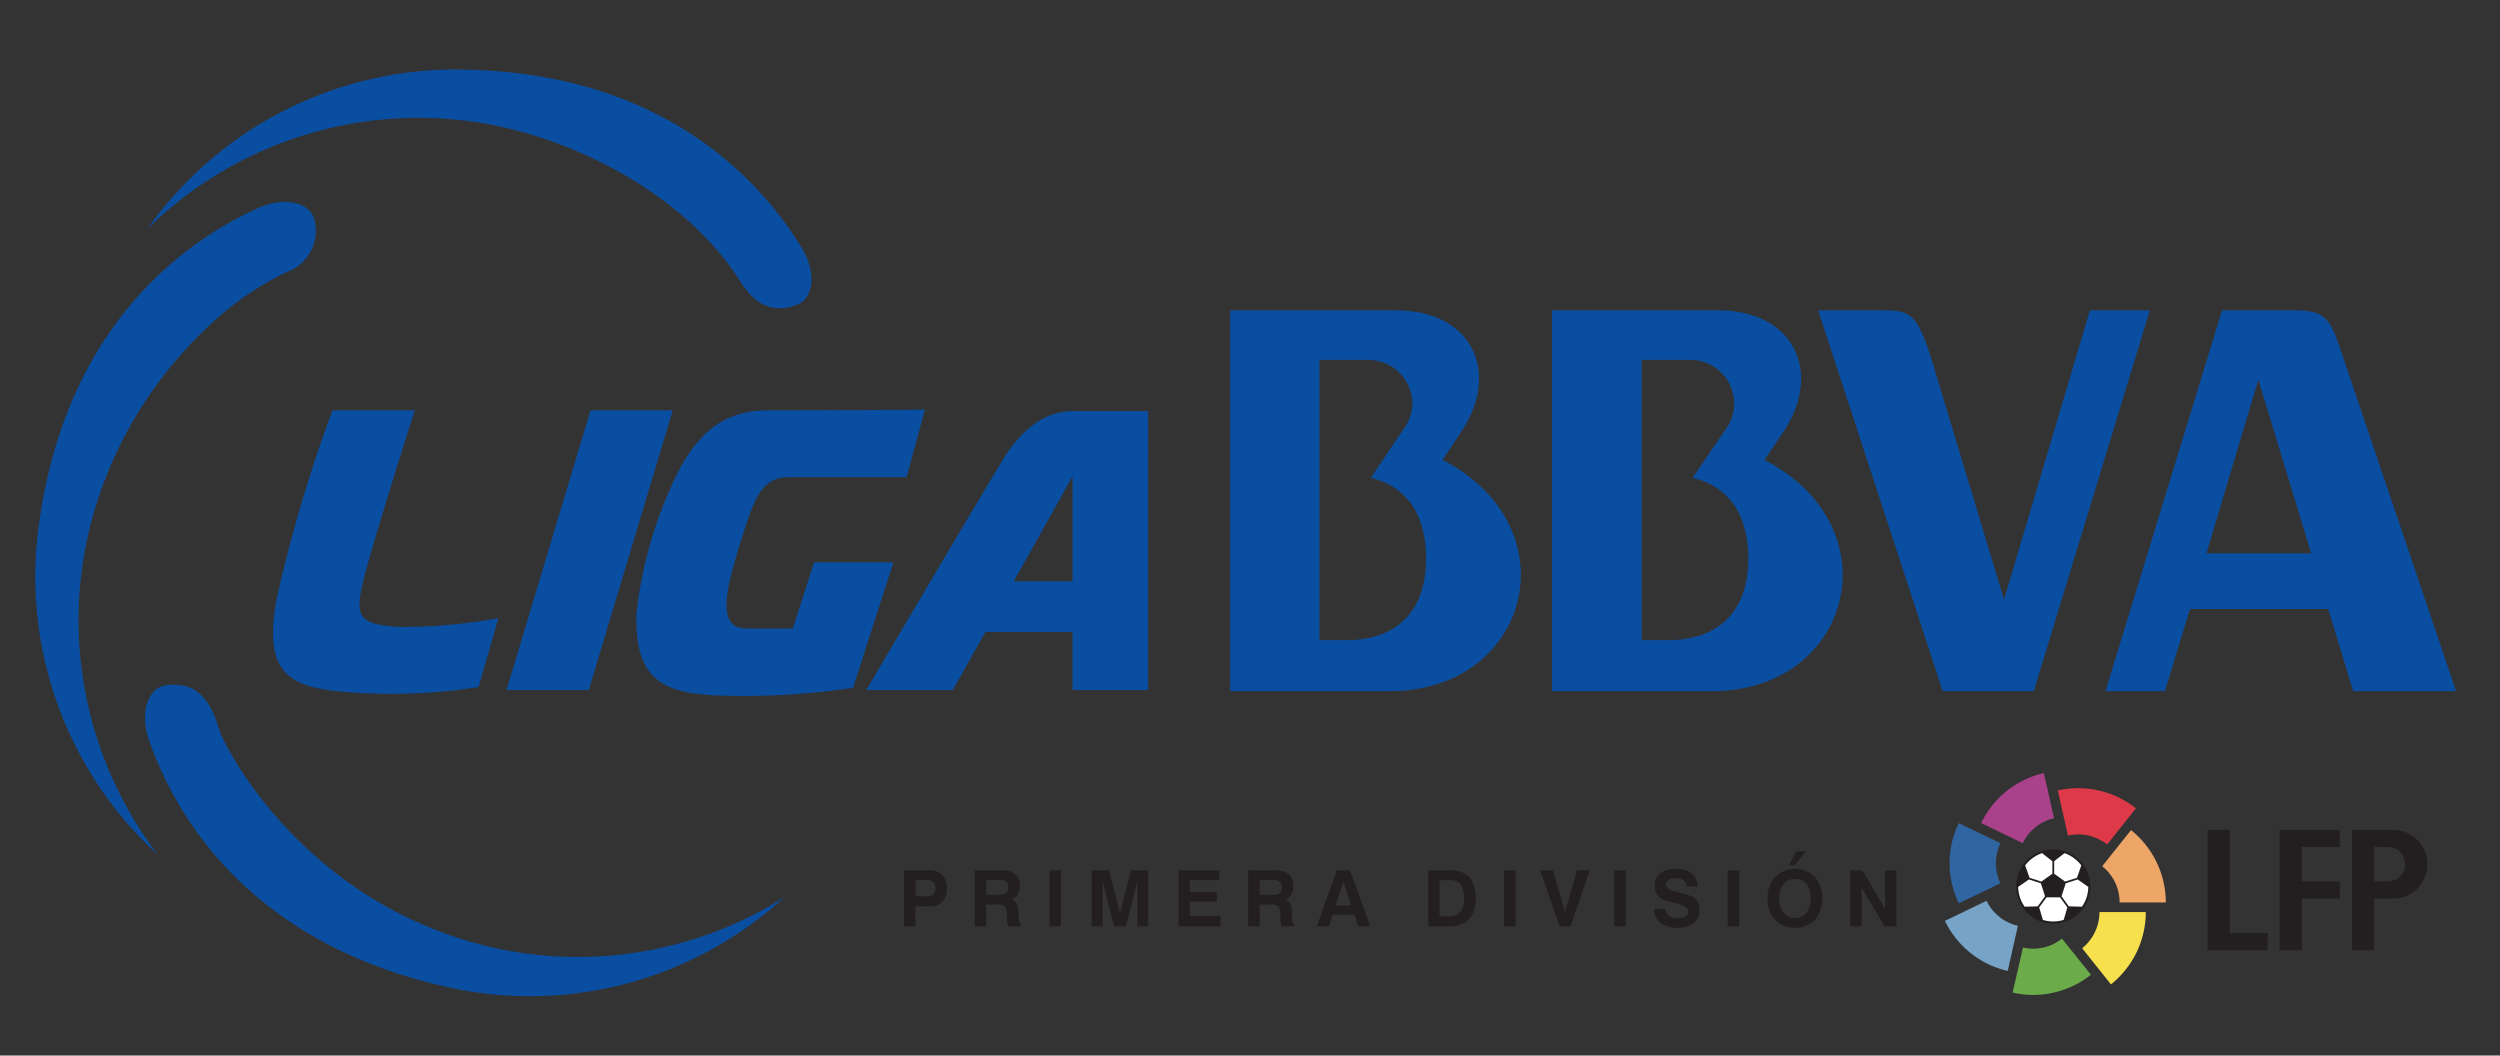<svg id="Layer_1" data-name="Layer 1" xmlns="http://www.w3.org/2000/svg" viewBox="0 0 180 76">
  <rect x="0" y="0" width="180" height="76" fill="#333333" stroke="none"/>
  <title>liga_bbva</title>
  <g>
    <path d="M165.218,22.345c2.139,0,2.548.544,3.296,2.819L176.836,49.76h-7.406l-1.801-5.911h-9.953L155.876,49.76h-4.28l8.391-27.415ZM166.406,39.84h-7.542l3.737-12.502L166.406,39.84Z" style="fill: #0a4ea1;fill-rule: evenodd"/>
    <path d="M123.263,49.76H111.747V22.345h11.924c5.605,0,7.542,4.553,4.722,8.765l-1.359,2.004c9.376,4.858,6.318,16.646-3.771,16.646Zm-1.392-15.355,2.309-3.397a3.143,3.143,0,0,0-2.48-5.096h-3.499V46.09h1.936c3.262,0,5.741-1.766,5.741-5.877,0-3.397-1.597-5.231-4.008-5.808Z" style="fill: #0a4ea1;fill-rule: evenodd"/>
    <path d="M100.061,49.76H88.579V22.345h11.924c5.571,0,7.542,4.553,4.688,8.765l-1.325,2.004c9.376,4.858,6.318,16.646-3.805,16.646ZM98.703,34.405l2.276-3.397a3.274,3.274,0,0,0,.714-2.004,3.185,3.185,0,0,0-3.16-3.092H94.999V46.09H96.97c3.262,0,5.707-1.766,5.707-5.877,0-3.397-1.597-5.231-3.974-5.808Z" style="fill: #0a4ea1;fill-rule: evenodd"/>
    <path d="M150.474,22.345h4.315L146.431,49.76h-6.556l-8.968-27.415h4.857c1.869,0,2.345.476,3.33,3.601L144.291,43.17l6.183-20.825Z" style="fill: #0a4ea1;fill-rule: evenodd"/>
    <path d="M150.511,63.83a2.675,2.675,0,1,1-2.671-2.68,2.679,2.679,0,0,1,2.671,2.68Z" style="fill: #231f20;fill-rule: evenodd"/>
    <path d="M146.976,63.475l.796-.569v-.899l-.744-.58a2.598,2.598,0,0,0-1.218.882l.319.89.847.276Z" style="fill: #fff;fill-rule: evenodd"/>
    <path d="M149.543,63.199l.31-.89a2.571,2.571,0,0,0-1.209-.882l-.744.58v.899l.787.569.856-.276Z" style="fill: #fff;fill-rule: evenodd"/>
    <path d="M147.348,64.609l-.527.726.267.899a2.555,2.555,0,0,0,1.496,0l.267-.899-.527-.726Z" style="fill: #fff;fill-rule: evenodd"/>
    <path d="M146.941,63.597l-.856-.277-.778.536a2.577,2.577,0,0,0,.467,1.426l.943-.026.527-.725-.302-.934Z" style="fill: #fff;fill-rule: evenodd"/>
    <path d="M148.731,63.597l-.303.934.527.725.942.026a2.5,2.5,0,0,0,.459-1.426l-.769-.536-.856.277Z" style="fill: #fff;fill-rule: evenodd"/>
    <path d="M153.787,58.202a6.68,6.68,0,0,0-4.15-1.452,7.162,7.162,0,0,0-1.478.163l.735,3.251a3.325,3.325,0,0,1,2.818.639l2.075-2.602Z" style="fill: #de3948;fill-rule: evenodd"/>
    <path d="M154.496,65.671H151.16a3.339,3.339,0,0,1-1.245,2.602l2.075,2.602a6.664,6.664,0,0,0,2.506-5.204Z" style="fill: #f7e04d;fill-rule: evenodd"/>
    <path d="M155.939,64.979H152.612a3.336,3.336,0,0,0-1.253-2.61l2.074-2.602a6.684,6.684,0,0,1,2.506,5.212Z" style="fill: #eda667;fill-rule: evenodd"/>
    <path d="M144.91,71.463a6.553,6.553,0,0,0,1.478.173,6.72,6.72,0,0,0,4.158-1.453l-2.083-2.602a3.316,3.316,0,0,1-2.81.64l-.743,3.241Z" style="fill: #6bab4a;fill-rule: evenodd"/>
    <path d="M145.29,66.656a3.316,3.316,0,0,1-2.256-1.798l-2.999,1.444a6.66,6.66,0,0,0,4.521,3.604l.734-3.251Z" style="fill: #77a3c7;fill-rule: evenodd"/>
    <path d="M141.029,65.04l3-1.443a3.347,3.347,0,0,1,.008-2.887l-3.008-1.444a6.648,6.648,0,0,0,.008,5.783l-.008-.009Z" style="fill: #2f65a0;fill-rule: evenodd"/>
    <path d="M147.892,58.911l-.735-3.25a6.657,6.657,0,0,0-4.512,3.596l2.992,1.452a3.332,3.332,0,0,1,2.264-1.798Z" style="fill: #a9418b;fill-rule: evenodd"/>
    <polygon points="158.943 59.755 158.943 68.414 163.266 68.414 163.266 67.17 160.548 67.17 160.548 59.755 158.943 59.755 158.943 59.755" style="fill: #231f20;fill-rule: evenodd"/>
    <polygon points="164.133 59.755 164.133 68.414 165.738 68.414 165.738 64.699 168.47 64.699 168.47 63.455 165.738 63.455 165.738 60.983 168.47 60.983 168.47 59.755 164.133 59.755 164.133 59.755" style="fill: #231f20;fill-rule: evenodd"/>
    <path d="M174.773,62.226a2.471,2.471,0,0,1-2.472,2.473h-1.359v3.715h-1.604V59.755h2.964a2.462,2.462,0,0,1,2.472,2.472Zm-3.831-1.244v2.473h.983a1.231,1.231,0,0,0,1.243-1.229,1.243,1.243,0,0,0-1.243-1.244Z" style="fill: #231f20;fill-rule: evenodd"/>
    <path d="M65.921,64.532h.802a.679.679,0,0,0,.474-.138.587.587,0,0,0,.148-.445A.6.6,0,0,0,67.2,63.513a.584.584,0,0,0-.433-.148h-.846v1.167Zm-.006.731v1.435h-.83V62.664h1.794a1.301,1.301,0,0,1,.963.33,1.319,1.319,0,0,1,.327.968,1.342,1.342,0,0,1-.321.962,1.2,1.2,0,0,1-.914.338Z" style="fill: #231f20;fill-rule: evenodd"/>
    <path d="M71.01,64.428h.976a.704.704,0,0,0,.466-.129.509.509,0,0,0,.149-.406.521.521,0,0,0-.145-.398.611.611,0,0,0-.432-.136H71.01v1.068Zm-.83,2.269V62.664h1.956a1.439,1.439,0,0,1,.977.282,1.094,1.094,0,0,1,.318.863,1.135,1.135,0,0,1-.155.616.776.776,0,0,1-.445.337.672.672,0,0,1,.375.285,1.353,1.353,0,0,1,.127.597l.017.476v.017c.005.24.057.387.156.437v.123h-.91a.788.788,0,0,1-.066-.209,1.957,1.957,0,0,1-.028-.297l-.011-.424a.781.781,0,0,0-.141-.506.63.63,0,0,0-.459-.132h-.88v1.568Z" style="fill: #231f20;fill-rule: evenodd"/>
    <polygon points="75.564 66.698 75.564 62.664 76.394 62.664 76.394 66.698 75.564 66.698 75.564 66.698" style="fill: #231f20;fill-rule: evenodd"/>
    <polygon points="78.612 66.698 78.612 62.664 79.839 62.664 80.641 65.734 81.433 62.664 82.664 62.664 82.664 66.698 81.887 66.698 81.887 63.445 81.068 66.698 80.219 66.698 79.389 63.445 79.389 66.698 78.612 66.698 78.612 66.698" style="fill: #231f20;fill-rule: evenodd"/>
    <polygon points="84.855 66.698 84.855 62.664 87.784 62.664 87.784 63.365 85.674 63.365 85.674 64.225 87.604 64.225 87.604 64.915 85.674 64.915 85.674 65.953 87.883 65.953 87.883 66.698 84.855 66.698 84.855 66.698" style="fill: #231f20;fill-rule: evenodd"/>
    <path d="M90.699,64.428h.976a.704.704,0,0,0,.466-.129.509.509,0,0,0,.149-.406.521.521,0,0,0-.145-.398.611.611,0,0,0-.432-.136H90.699v1.068Zm-.83,2.269V62.664h1.956a1.439,1.439,0,0,1,.977.282,1.094,1.094,0,0,1,.318.863,1.135,1.135,0,0,1-.155.616.776.776,0,0,1-.445.337.672.672,0,0,1,.375.285,1.353,1.353,0,0,1,.127.597l.017.476v.017c.005.24.057.387.156.437v.123h-.91a.788.788,0,0,1-.066-.209,1.958,1.958,0,0,1-.028-.297l-.011-.424a.781.781,0,0,0-.141-.506.63.63,0,0,0-.459-.132h-.88v1.568Z" style="fill: #231f20;fill-rule: evenodd"/>
    <path d="M96.727,63.472l-.559,1.717h1.12l-.561-1.717Zm-.482-.808h.958l1.454,4.033h-.871l-.274-.829H95.949l-.265.829H94.81l1.435-4.033Z" style="fill: #231f20;fill-rule: evenodd"/>
    <path d="M103.647,65.969h.665a1.044,1.044,0,0,0,.837-.303,1.497,1.497,0,0,0,.259-.981,1.647,1.647,0,0,0-.241-.994.883.883,0,0,0-.753-.318h-.766v2.596Zm-.813.728V62.664h1.58a1.781,1.781,0,0,1,1.384.501,2.196,2.196,0,0,1,.456,1.52,2.62,2.62,0,0,1-.168.975,1.619,1.619,0,0,1-.489.679,1.507,1.507,0,0,1-.548.276,3.464,3.464,0,0,1-.86.083Z" style="fill: #231f20;fill-rule: evenodd"/>
    <polygon points="108.292 66.698 108.292 62.664 109.122 62.664 109.122 66.698 108.292 66.698 108.292 66.698" style="fill: #231f20;fill-rule: evenodd"/>
    <polygon points="112.287 66.698 110.896 62.664 111.816 62.664 112.673 65.682 113.547 62.664 114.456 62.664 113.082 66.698 112.287 66.698 112.287 66.698" style="fill: #231f20;fill-rule: evenodd"/>
    <polygon points="116.226 66.698 116.226 62.664 117.056 62.664 117.056 66.698 116.226 66.698 116.226 66.698" style="fill: #231f20;fill-rule: evenodd"/>
    <path d="M119.088,65.452h.819a.69.69,0,0,0,.271.492,1.109,1.109,0,0,0,.649.16.947.947,0,0,0,.545-.129.433.433,0,0,0,.183-.38q0-.367-1.054-.608l-.024-.006c-.019-.004-.047-.01-.085-.02a2.621,2.621,0,0,1-.805-.277.883.883,0,0,1-.326-.368,1.237,1.237,0,0,1-.112-.546,1.081,1.081,0,0,1,.4-.903,1.843,1.843,0,0,1,1.155-.313,1.67,1.67,0,0,1,1.105.334,1.226,1.226,0,0,1,.421.942h-.797a.584.584,0,0,0-.224-.446.946.946,0,0,0-.578-.153.848.848,0,0,0-.503.127.42.42,0,0,0-.177.363c0,.214.229.373.687.479.124.029.222.051.291.068.293.075.503.134.625.175a1.938,1.938,0,0,1,.323.14.92.92,0,0,1,.369.363,1.113,1.113,0,0,1,.123.541,1.188,1.188,0,0,1-.424.976,2.215,2.215,0,0,1-2.39-.006,1.312,1.312,0,0,1-.466-1.005Z" style="fill: #231f20;fill-rule: evenodd"/>
    <polygon points="124.395 66.698 124.395 62.664 125.225 62.664 125.225 66.698 124.395 66.698 124.395 66.698" style="fill: #231f20;fill-rule: evenodd"/>
    <path d="M128.114,64.684a1.614,1.614,0,0,0,.296,1.035,1,1,0,0,0,.827.368,1.015,1.015,0,0,0,.836-.368,1.943,1.943,0,0,0,0-2.068,1.015,1.015,0,0,0-.836-.368,1.002,1.002,0,0,0-.827.367,1.61,1.61,0,0,0-.296,1.035Zm-.846,0a2.188,2.188,0,0,1,.533-1.551,2.086,2.086,0,0,1,2.875.001,2.511,2.511,0,0,1,0,3.1,2.085,2.085,0,0,1-2.875,0,2.191,2.191,0,0,1-.533-1.551Zm2.776-3.386-.857,1.013h-.389l.539-1.013Z" style="fill: #231f20;fill-rule: evenodd"/>
    <polygon points="133.221 66.698 133.221 62.664 134.089 62.664 135.727 65.436 135.727 62.664 136.545 62.664 136.545 66.698 135.688 66.698 134.039 63.926 134.039 66.698 133.221 66.698 133.221 66.698" style="fill: #231f20;fill-rule: evenodd"/>
    <path d="M23.942,29.544h5.92s-3.542,11.1-3.859,12.95c-.318,1.851-.159,2.484,2.748,2.643a37.56,37.56,0,0,0,7.135-.635l-1.427,4.969a40.953,40.953,0,0,1-8.509.423c-4.652-.265-7.242-.846-5.974-7.03a104.043,104.043,0,0,1,3.965-13.321Z" style="fill: #0a4ea1;fill-rule: evenodd"/>
    <polygon points="36.469 49.682 42.389 49.682 48.44 29.544 42.52 29.544 36.469 49.682 36.469 49.682" style="fill: #0a4ea1;fill-rule: evenodd"/>
    <path d="M66.597,29.491l-1.322,4.863H56.872c-2.062,0-2.538,1.427-3.595,4.81s-1.639,6.026.369,6.079,3.436,0,3.436,0l1.534-4.757h5.71l-2.909,9.039a53.695,53.695,0,0,1-8.457.581c-4.652-.053-7.294-.581-7.136-5.919a30.303,30.303,0,0,1,2.4-8.924c1.534-3.59,3.474-5.718,7.062-5.718,6.29,0,11.311-.053,11.311-.053Z" style="fill: #0a4ea1;fill-rule: evenodd"/>
    <path d="M62.369,49.682h6.237l2.339-4.176h6.276v4.176h5.445V29.596h-5.34c-1.796,0-3.541.899-5.179,3.595-1.64,2.696-9.779,16.491-9.779,16.491ZM72.988,41.86l4.234-7.559V41.86Z" style="fill: #0a4ea1;fill-rule: evenodd"/>
    <path d="M10.61,16.482A27.147,27.147,0,0,1,33.606,5.02c15.665.323,22.132,9.665,24.037,12.683,1.249,1.98.884,3.817-.266,4.244-2.151.797-3.312-.488-4.106-1.736C49.351,14.046,41.259,9.818,34.253,8.793a27.826,27.826,0,0,0-23.643,7.689Z" style="fill: #0a4ea1;fill-rule: evenodd"/>
    <path d="M11.37,61.548A27.146,27.146,0,0,1,2.871,37.3C5.149,21.798,15.226,16.547,18.458,15.036c2.121-.993,3.899-.401,4.178.795a3.144,3.144,0,0,1-1.989,3.756A21.541,21.541,0,0,0,15.037,23.47,29.664,29.664,0,0,0,6.695,37.129a27.826,27.826,0,0,0,4.674,24.418Z" style="fill: #0a4ea1;fill-rule: evenodd"/>
    <path d="M56.482,64.591a27.146,27.146,0,0,1-24.902,6.33C16.338,67.288,11.997,56.788,10.774,53.435c-.802-2.2-.056-3.919,1.159-4.092,2.691-.383,3.405,1.796,3.9,3.313.337,1.032,4.98,10.341,15.914,14.441a27.825,27.825,0,0,0,24.735-2.506Z" style="fill: #0a4ea1;fill-rule: evenodd"/>
  </g>
</svg>

